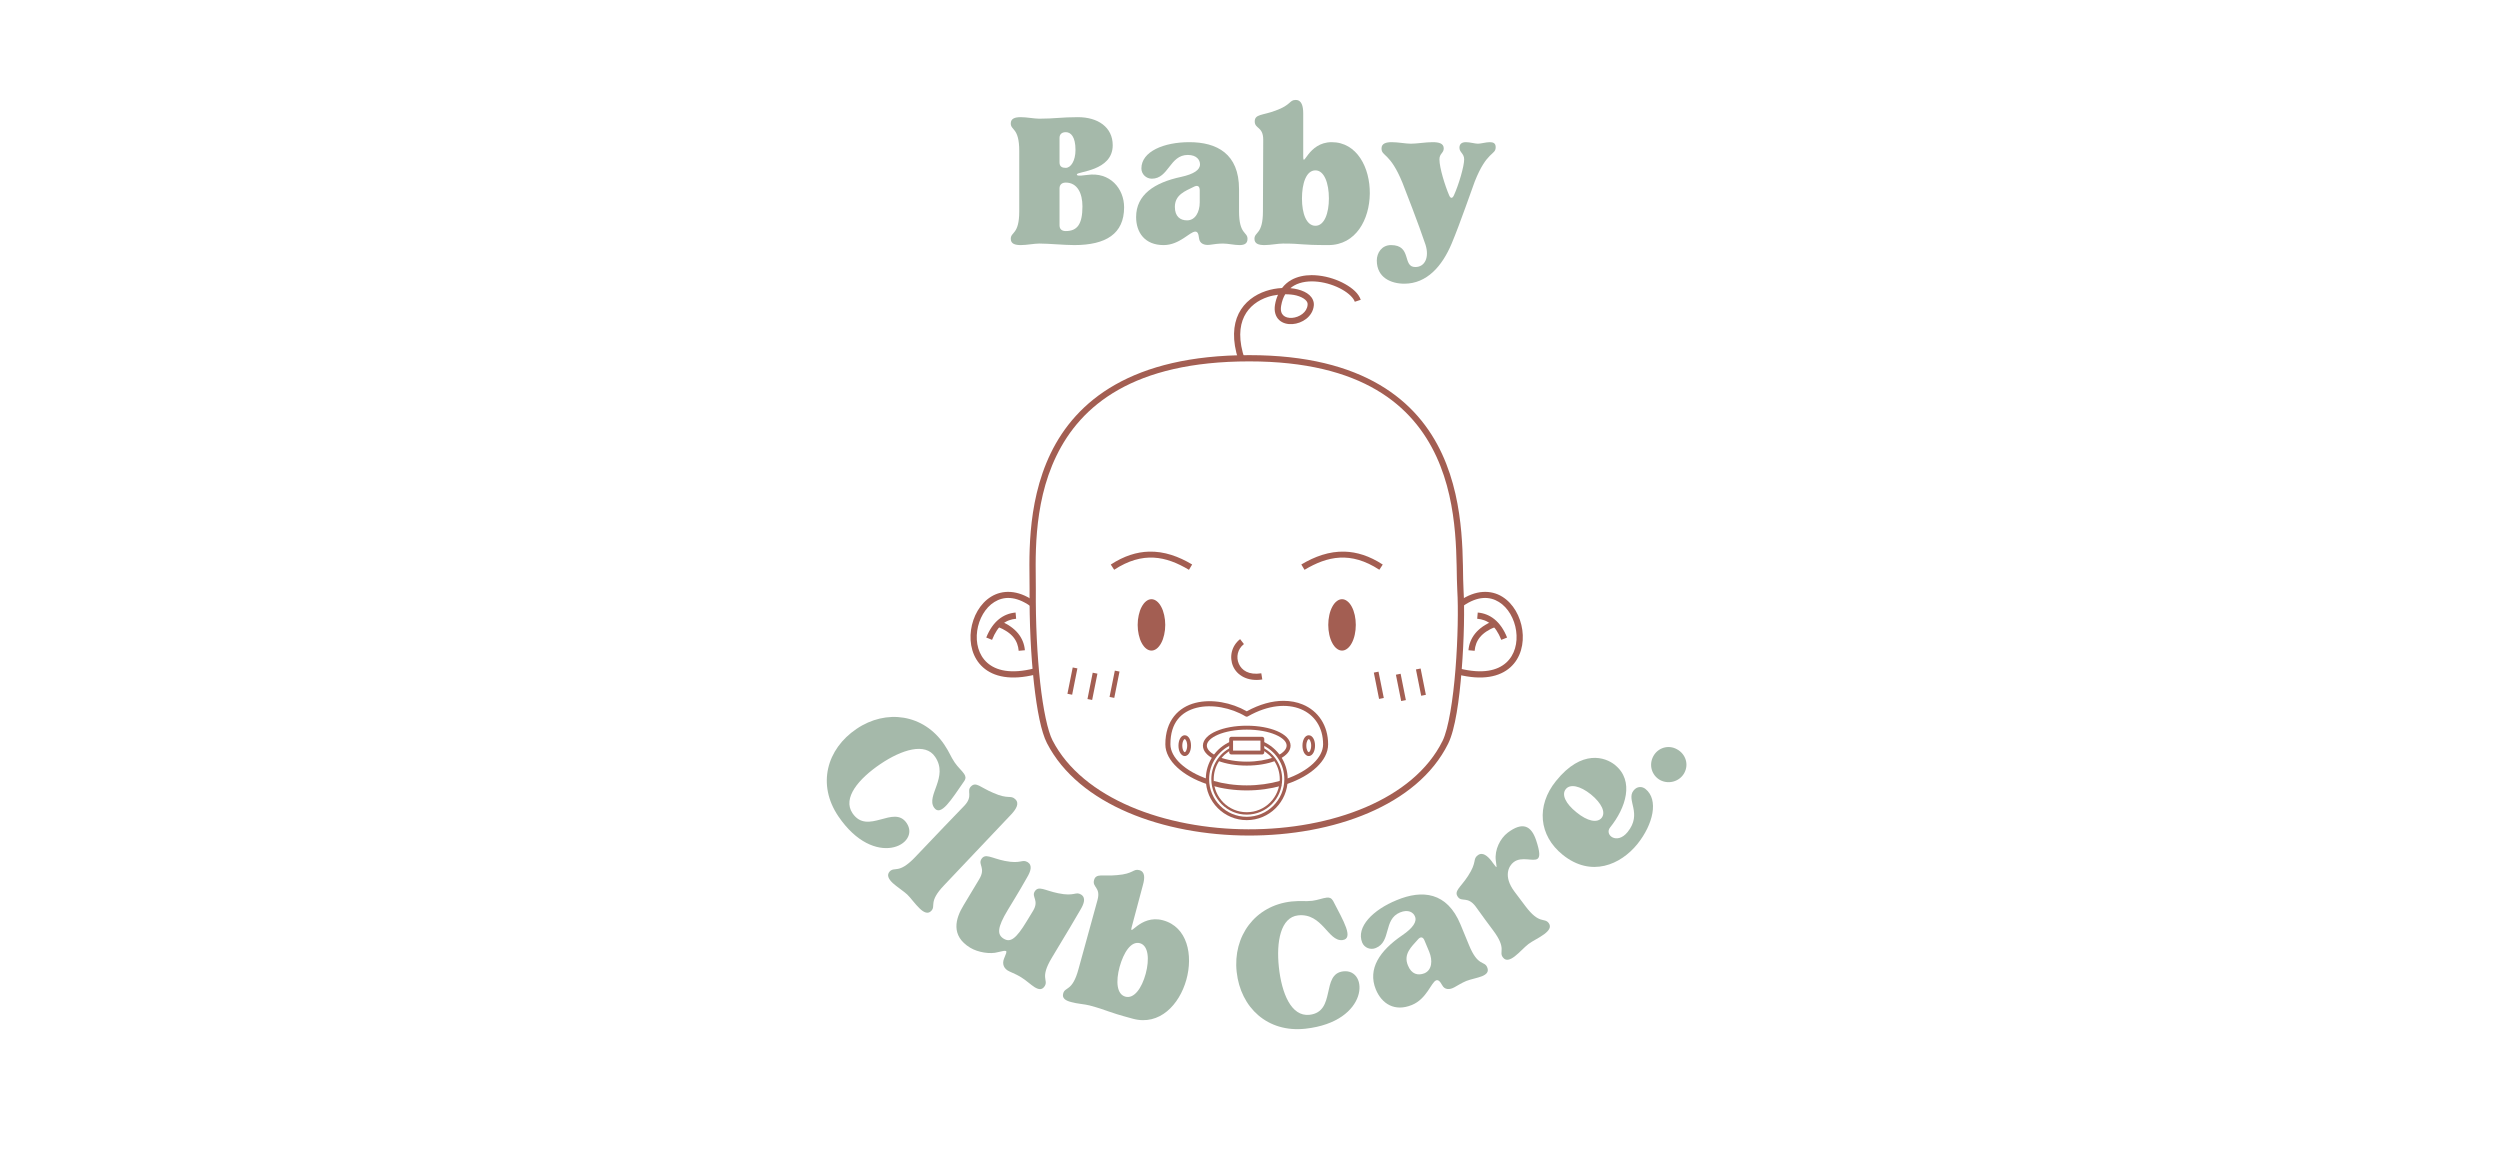 <svg xmlns="http://www.w3.org/2000/svg" xmlns:xlink="http://www.w3.org/1999/xlink" width="375" zoomAndPan="magnify" viewBox="0 0 281.25 131.25" height="175" preserveAspectRatio="xMidYMid meet" version="1.0"><defs><g/><clipPath id="bab244152f"><path d="M 109.027 66 L 117 66 L 117 77 L 109.027 77 Z M 109.027 66 " clip-rule="nonzero"/></clipPath><clipPath id="e18f99bac1"><path d="M 163 66 L 171.668 66 L 171.668 77 L 163 77 Z M 163 66 " clip-rule="nonzero"/></clipPath><clipPath id="0653d13283"><path d="M 138 30.949 L 154 30.949 L 154 41 L 138 41 Z M 138 30.949 " clip-rule="nonzero"/></clipPath></defs><path fill="#a35e52" d="M 144.387 78.844 C 143.121 78.844 141.707 79.223 140.262 80.02 C 138.535 79.035 136.328 78.605 134.48 79.074 C 132.586 79.555 131.094 81.059 131.102 83.746 C 131.105 84.672 131.605 85.562 132.426 86.328 C 133.246 87.094 134.391 87.742 135.75 88.203 L 135.934 87.664 C 134.637 87.227 133.555 86.605 132.812 85.914 C 132.07 85.219 131.676 84.465 131.672 83.742 C 131.664 81.258 132.918 80.059 134.621 79.625 C 136.324 79.195 138.492 79.617 140.113 80.586 C 140.207 80.641 140.305 80.645 140.398 80.586 C 142.68 79.285 144.805 79.145 146.34 79.777 C 147.871 80.414 148.848 81.805 148.848 83.742 C 148.848 84.469 148.453 85.219 147.719 85.91 C 146.98 86.602 145.91 87.219 144.621 87.656 L 144.805 88.195 C 146.156 87.734 147.293 87.086 148.105 86.324 C 148.918 85.562 149.414 84.672 149.414 83.742 C 149.414 81.609 148.289 79.969 146.555 79.254 C 145.906 78.984 145.176 78.844 144.387 78.844 Z M 136.52 87.848 L 136.367 88.395 C 137.547 88.73 138.867 88.922 140.258 88.922 C 141.648 88.922 142.965 88.73 144.148 88.398 L 143.992 87.852 C 142.863 88.168 141.598 88.355 140.258 88.355 C 138.918 88.355 137.648 88.168 136.52 87.848 Z M 136.52 87.848 " fill-opacity="1" fill-rule="nonzero"/><path fill="#a35e52" d="M 140.258 81.641 C 138.934 81.641 137.73 81.867 136.84 82.25 C 136.395 82.441 136.027 82.668 135.762 82.941 C 135.496 83.211 135.328 83.535 135.328 83.883 C 135.328 84.48 135.793 84.977 136.473 85.34 L 136.684 84.949 C 136.074 84.625 135.77 84.242 135.77 83.883 C 135.77 83.672 135.867 83.465 136.078 83.25 C 136.285 83.039 136.609 82.832 137.016 82.656 C 137.832 82.305 138.984 82.082 140.258 82.082 C 141.535 82.082 142.688 82.305 143.5 82.656 C 143.91 82.832 144.23 83.039 144.441 83.25 C 144.652 83.465 144.746 83.672 144.746 83.883 C 144.746 84.25 144.43 84.641 143.801 84.969 L 144.004 85.359 C 144.707 84.992 145.191 84.492 145.191 83.883 C 145.191 83.535 145.023 83.211 144.758 82.941 C 144.488 82.668 144.121 82.441 143.676 82.25 C 142.785 81.867 141.586 81.641 140.258 81.641 Z M 137.207 85.188 L 137.047 85.602 C 137.914 85.93 139.031 86.129 140.258 86.129 C 141.465 86.129 142.57 85.938 143.43 85.617 L 143.273 85.203 C 142.48 85.5 141.418 85.684 140.258 85.684 C 139.078 85.684 138.004 85.492 137.207 85.188 Z M 137.207 85.188 " fill-opacity="1" fill-rule="nonzero"/><path fill="#a35e52" d="M 133.285 82.715 C 133.035 82.715 132.855 82.898 132.746 83.109 C 132.637 83.32 132.578 83.59 132.578 83.883 C 132.578 84.176 132.637 84.445 132.746 84.656 C 132.855 84.867 133.035 85.055 133.285 85.055 C 133.531 85.055 133.715 84.867 133.824 84.656 C 133.93 84.445 133.988 84.176 133.988 83.883 C 133.988 83.59 133.93 83.32 133.824 83.109 C 133.715 82.898 133.531 82.715 133.285 82.715 Z M 133.285 83.145 C 133.305 83.145 133.371 83.176 133.438 83.309 C 133.508 83.441 133.559 83.648 133.559 83.883 C 133.559 84.117 133.508 84.328 133.438 84.461 C 133.371 84.594 133.305 84.621 133.285 84.621 C 133.262 84.621 133.195 84.594 133.129 84.461 C 133.059 84.328 133.008 84.117 133.008 83.883 C 133.008 83.648 133.059 83.441 133.129 83.309 C 133.195 83.176 133.262 83.145 133.285 83.145 Z M 133.285 83.145 " fill-opacity="1" fill-rule="nonzero"/><path fill="#a35e52" d="M 147.234 82.715 C 146.984 82.715 146.805 82.898 146.695 83.109 C 146.586 83.32 146.527 83.59 146.527 83.883 C 146.527 84.176 146.586 84.445 146.695 84.656 C 146.805 84.867 146.984 85.055 147.234 85.055 C 147.484 85.055 147.664 84.867 147.773 84.656 C 147.883 84.445 147.941 84.176 147.941 83.883 C 147.941 83.59 147.883 83.32 147.773 83.109 C 147.664 82.898 147.484 82.715 147.234 82.715 Z M 147.234 83.145 C 147.258 83.145 147.32 83.176 147.391 83.309 C 147.457 83.441 147.508 83.648 147.508 83.883 C 147.508 84.117 147.457 84.328 147.391 84.461 C 147.32 84.594 147.258 84.621 147.234 84.621 C 147.211 84.621 147.148 84.594 147.078 84.461 C 147.012 84.328 146.961 84.117 146.961 83.883 C 146.961 83.648 147.012 83.441 147.078 83.309 C 147.148 83.176 147.211 83.145 147.234 83.145 Z M 147.234 83.145 " fill-opacity="1" fill-rule="nonzero"/><path fill="#a35e52" d="M 138.523 82.891 C 138.395 82.891 138.285 83 138.285 83.125 L 138.285 84.641 C 138.285 84.77 138.395 84.879 138.523 84.879 L 141.996 84.879 C 142.121 84.879 142.23 84.77 142.23 84.641 L 142.23 83.125 C 142.23 83 142.121 82.891 141.996 82.891 Z M 138.719 83.32 L 141.801 83.32 L 141.801 84.445 L 138.719 84.445 Z M 138.719 83.32 " fill-opacity="1" fill-rule="nonzero"/><path fill="#a35e52" d="M 142.094 83.43 L 141.941 83.777 C 143.441 84.43 144.488 85.918 144.488 87.66 C 144.488 89.996 142.598 91.891 140.258 91.891 C 137.922 91.891 136.027 89.996 136.027 87.66 C 136.027 85.922 137.074 84.434 138.57 83.781 L 138.418 83.434 C 136.789 84.145 135.652 85.77 135.652 87.66 C 135.652 90.203 137.715 92.266 140.258 92.266 C 142.801 92.266 144.867 90.203 144.867 87.66 C 144.867 85.77 143.727 84.141 142.094 83.43 Z M 142.094 83.43 " fill-opacity="1" fill-rule="nonzero"/><path fill="#a35e52" d="M 138.426 84.121 C 137.148 84.781 136.273 86.121 136.273 87.66 C 136.273 89.859 138.059 91.645 140.258 91.645 C 142.457 91.645 144.242 89.859 144.242 87.66 C 144.242 86.121 143.371 84.789 142.098 84.125 L 141.973 84.363 C 143.16 84.98 143.973 86.227 143.973 87.66 C 143.973 89.711 142.312 91.375 140.258 91.375 C 138.207 91.375 136.543 89.711 136.543 87.66 C 136.543 86.223 137.359 84.977 138.551 84.359 Z M 138.426 84.121 " fill-opacity="1" fill-rule="nonzero"/><path fill="#a35e52" d="M 139.512 71.902 C 138.535 72.66 138.277 73.938 138.723 74.957 C 139.168 75.973 140.348 76.699 142.008 76.441 L 141.898 75.746 C 140.473 75.969 139.688 75.402 139.367 74.672 C 139.043 73.941 139.215 73.02 139.941 72.457 Z M 139.512 71.902 " fill-opacity="1" fill-rule="nonzero"/><path fill="#a35e52" d="M 140.539 39.953 C 127.312 39.953 121.059 45.105 118.207 50.988 C 115.355 56.875 115.852 63.457 115.828 66.289 C 115.797 70.059 115.98 73.785 116.32 76.863 C 116.664 79.941 117.137 82.352 117.785 83.609 C 121.355 90.551 130.934 93.973 140.434 94 C 149.938 94.023 159.461 90.656 162.918 83.66 C 163.715 82.047 164.172 78.773 164.441 75.348 C 164.715 71.922 164.773 68.387 164.648 66.387 C 164.473 63.602 164.965 56.984 162.23 51.066 C 159.496 45.148 153.469 39.953 140.539 39.953 Z M 140.539 40.656 C 153.281 40.656 158.957 45.656 161.594 51.363 C 164.23 57.07 163.766 63.504 163.945 66.43 C 164.066 68.367 164.012 71.898 163.742 75.293 C 163.473 78.688 162.957 81.996 162.289 83.348 C 159.023 89.965 149.77 93.324 140.438 93.297 C 131.102 93.27 121.789 89.855 118.406 83.285 C 117.871 82.242 117.355 79.832 117.02 76.785 C 116.684 73.742 116.5 70.039 116.531 66.293 C 116.551 63.379 116.09 56.965 118.84 51.297 C 121.586 45.625 127.492 40.656 140.539 40.656 Z M 140.539 40.656 " fill-opacity="1" fill-rule="nonzero"/><g clip-path="url(#bab244152f)"><path fill="#a35e52" d="M 113.688 66.594 C 112.871 66.539 112.129 66.738 111.5 67.125 C 110.246 67.898 109.453 69.352 109.238 70.875 C 109.027 72.395 109.402 74.016 110.59 75.078 C 111.777 76.141 113.73 76.582 116.508 75.879 L 116.336 75.199 C 113.699 75.863 112.035 75.43 111.059 74.555 C 110.082 73.68 109.746 72.312 109.934 70.969 C 110.121 69.629 110.84 68.355 111.871 67.723 C 112.898 67.086 114.238 67.02 115.898 68.172 L 116.301 67.594 C 115.387 66.961 114.5 66.648 113.688 66.594 Z M 113.688 66.594 " fill-opacity="1" fill-rule="nonzero"/></g><path fill="#a35e52" d="M 114.254 68.91 C 112.883 69.031 111.688 69.883 110.953 71.723 L 111.605 71.984 C 112.273 70.305 113.18 69.711 114.316 69.609 Z M 114.254 68.91 " fill-opacity="1" fill-rule="nonzero"/><path fill="#a35e52" d="M 112.488 69.852 L 112.227 70.504 C 113.906 71.176 114.5 72.078 114.602 73.215 L 115.301 73.152 C 115.18 71.785 114.328 70.586 112.488 69.852 Z M 112.488 69.852 " fill-opacity="1" fill-rule="nonzero"/><g clip-path="url(#e18f99bac1)"><path fill="#a35e52" d="M 166.812 66.594 C 166 66.648 165.113 66.961 164.199 67.594 L 164.598 68.172 C 166.262 67.02 167.602 67.086 168.629 67.723 C 169.66 68.355 170.379 69.629 170.566 70.969 C 170.754 72.312 170.418 73.68 169.441 74.555 C 168.465 75.43 166.801 75.863 164.164 75.199 L 163.992 75.879 C 166.77 76.582 168.723 76.141 169.91 75.078 C 171.098 74.016 171.473 72.395 171.262 70.875 C 171.047 69.352 170.254 67.898 169 67.125 C 168.371 66.738 167.629 66.539 166.812 66.594 Z M 166.812 66.594 " fill-opacity="1" fill-rule="nonzero"/></g><path fill="#a35e52" d="M 166.246 68.91 L 166.184 69.609 C 167.32 69.711 168.227 70.305 168.895 71.984 L 169.547 71.723 C 168.812 69.883 167.617 69.031 166.246 68.91 Z M 166.246 68.91 " fill-opacity="1" fill-rule="nonzero"/><path fill="#a35e52" d="M 168.012 69.852 C 166.172 70.586 165.32 71.785 165.199 73.152 L 165.898 73.215 C 166 72.078 166.594 71.176 168.273 70.504 Z M 168.012 69.852 " fill-opacity="1" fill-rule="nonzero"/><path fill="#a35e52" d="M 129.242 62.059 C 127.891 62.098 126.465 62.531 124.961 63.512 L 125.344 64.098 C 128.582 61.988 131.188 62.57 133.758 64.105 L 134.117 63.504 C 132.602 62.602 130.984 62.008 129.242 62.059 Z M 129.242 62.059 " fill-opacity="1" fill-rule="nonzero"/><path fill="#a35e52" d="M 151.273 62.059 C 149.535 62.008 147.914 62.602 146.398 63.504 L 146.758 64.105 C 149.332 62.57 151.938 61.988 155.176 64.098 L 155.559 63.512 C 154.055 62.531 152.629 62.098 151.273 62.059 Z M 151.273 62.059 " fill-opacity="1" fill-rule="nonzero"/><path fill="#a35e52" d="M 131.09 70.301 C 131.09 70.684 131.051 71.051 130.969 71.406 C 130.891 71.762 130.781 72.074 130.633 72.344 C 130.488 72.613 130.32 72.824 130.133 72.969 C 129.941 73.117 129.746 73.191 129.539 73.191 C 129.332 73.191 129.137 73.117 128.945 72.969 C 128.758 72.824 128.59 72.613 128.445 72.344 C 128.297 72.074 128.188 71.762 128.109 71.406 C 128.027 71.051 127.988 70.684 127.988 70.301 C 127.988 69.918 128.027 69.551 128.109 69.195 C 128.188 68.84 128.297 68.527 128.445 68.258 C 128.59 67.988 128.758 67.777 128.945 67.633 C 129.137 67.484 129.332 67.41 129.539 67.41 C 129.746 67.41 129.941 67.484 130.133 67.633 C 130.32 67.777 130.488 67.988 130.633 68.258 C 130.781 68.527 130.891 68.84 130.969 69.195 C 131.051 69.551 131.09 69.918 131.09 70.301 Z M 131.09 70.301 " fill-opacity="1" fill-rule="nonzero"/><path fill="#a35e52" d="M 149.43 70.301 C 149.43 70.684 149.469 71.051 149.547 71.406 C 149.625 71.762 149.738 72.074 149.883 72.344 C 150.027 72.613 150.195 72.824 150.387 72.969 C 150.574 73.117 150.773 73.191 150.98 73.191 C 151.184 73.191 151.383 73.117 151.57 72.969 C 151.762 72.824 151.93 72.613 152.074 72.344 C 152.219 72.074 152.332 71.762 152.41 71.406 C 152.488 71.051 152.527 70.684 152.527 70.301 C 152.527 69.918 152.488 69.551 152.41 69.195 C 152.332 68.84 152.219 68.527 152.074 68.258 C 151.93 67.988 151.762 67.777 151.57 67.633 C 151.383 67.484 151.184 67.41 150.98 67.41 C 150.773 67.41 150.574 67.484 150.387 67.633 C 150.195 67.777 150.027 67.988 149.883 68.258 C 149.738 68.527 149.625 68.84 149.547 69.195 C 149.469 69.551 149.43 69.918 149.43 70.301 Z M 149.43 70.301 " fill-opacity="1" fill-rule="nonzero"/><g clip-path="url(#0653d13283)"><path fill="#a35e52" d="M 147.547 30.953 C 146.742 30.957 145.953 31.117 145.27 31.496 C 144.875 31.719 144.523 32.02 144.23 32.402 C 143.637 32.43 143.02 32.539 142.418 32.738 C 141.176 33.152 140 33.965 139.348 35.281 C 138.719 36.559 138.602 38.281 139.32 40.484 C 139.34 40.551 139.391 40.508 139.414 40.578 L 139.621 40.605 L 140.051 40.457 C 139.301 38.277 139.426 36.707 139.977 35.59 C 140.531 34.473 141.527 33.773 142.637 33.406 C 143.012 33.281 143.395 33.207 143.777 33.16 C 143.625 33.496 143.508 33.863 143.438 34.281 C 143.312 35.02 143.504 35.629 143.902 36 C 144.305 36.375 144.859 36.5 145.406 36.461 C 145.949 36.422 146.504 36.219 146.953 35.867 C 147.402 35.516 147.746 35 147.805 34.371 C 147.848 33.914 147.637 33.492 147.305 33.191 C 146.973 32.895 146.523 32.691 146.008 32.559 C 145.746 32.492 145.461 32.445 145.168 32.418 C 145.309 32.301 145.453 32.199 145.613 32.109 C 146.348 31.699 147.301 31.586 148.273 31.695 C 149.242 31.805 150.223 32.137 150.984 32.57 C 151.75 33 152.281 33.539 152.414 33.949 L 153.082 33.727 C 152.848 33.023 152.18 32.438 151.328 31.957 C 150.477 31.477 149.422 31.121 148.352 31 C 148.082 30.969 147.812 30.953 147.547 30.953 Z M 144.586 33.105 C 145.035 33.105 145.469 33.145 145.836 33.238 C 146.273 33.352 146.625 33.527 146.836 33.715 C 147.051 33.906 147.129 34.082 147.105 34.305 C 147.066 34.723 146.848 35.059 146.52 35.316 C 146.191 35.574 145.758 35.734 145.355 35.762 C 144.953 35.789 144.598 35.691 144.383 35.488 C 144.168 35.285 144.031 34.973 144.129 34.398 C 144.219 33.875 144.375 33.453 144.586 33.105 Z M 144.586 33.105 " fill-opacity="1" fill-rule="nonzero"/></g><path fill="#a35e52" d="M 120.68 75.09 L 120.086 78.051 L 120.617 78.156 L 121.207 75.195 Z M 120.68 75.09 " fill-opacity="1" fill-rule="nonzero"/><path fill="#a35e52" d="M 122.93 75.68 L 122.34 78.641 L 122.867 78.746 L 123.461 75.785 Z M 122.93 75.68 " fill-opacity="1" fill-rule="nonzero"/><path fill="#a35e52" d="M 125.418 75.445 L 124.824 78.406 L 125.355 78.512 L 125.945 75.551 Z M 125.418 75.445 " fill-opacity="1" fill-rule="nonzero"/><path fill="#a35e52" d="M 159.82 75.207 L 159.293 75.312 L 159.883 78.273 L 160.41 78.168 Z M 159.82 75.207 " fill-opacity="1" fill-rule="nonzero"/><path fill="#a35e52" d="M 157.57 75.797 L 157.039 75.906 L 157.633 78.867 L 158.16 78.762 Z M 157.57 75.797 " fill-opacity="1" fill-rule="nonzero"/><path fill="#a35e52" d="M 155.082 75.562 L 154.555 75.668 L 155.145 78.629 L 155.676 78.523 Z M 155.082 75.562 " fill-opacity="1" fill-rule="nonzero"/><g fill="#a5b9aa" fill-opacity="1"><g transform="translate(90.217, 85.471)"><g><path d="M 6.141 -3.469 C 2.781 -1.203 1.688 2.797 4.094 6.359 C 8.172 12.375 13.406 9.516 11.781 7.125 C 10.344 5 7.406 8.547 5.688 6.016 C 4.531 4.297 6.406 2.125 8.828 0.484 C 11.234 -1.141 13.891 -1.969 14.984 -0.328 C 16.531 1.938 13.953 4.031 14.859 5.375 C 15.609 6.484 16.812 4.484 18.266 2.391 C 18.469 2.078 18.422 1.859 18.25 1.594 C 18 1.219 17.547 0.844 17.188 0.312 C 16.719 -0.375 16.625 -0.797 16.016 -1.703 C 13.703 -5.141 9.469 -5.734 6.141 -3.469 Z M 6.141 -3.469 "/></g></g></g><g fill="#a5b9aa" fill-opacity="1"><g transform="translate(99.531, 98.241)"><g><path d="M 2.531 2.391 C 2.938 2.781 3.422 3.484 3.938 3.969 C 4.375 4.391 4.859 4.641 5.234 4.234 C 5.797 3.656 4.859 3.25 6.688 1.344 L 14.266 -6.656 C 14.812 -7.25 15.172 -7.875 14.688 -8.328 C 14.141 -8.844 13.953 -8.266 12.203 -9.047 C 10.766 -9.641 10.266 -10.359 9.688 -9.75 C 9.172 -9.219 9.984 -8.688 8.969 -7.609 C 8.5 -7.125 5.141 -3.641 3.391 -1.781 C 1.562 0.125 1.125 -0.781 0.562 -0.203 C 0.188 0.203 0.438 0.656 0.891 1.094 C 1.391 1.547 2.125 2.016 2.531 2.391 Z M 2.531 2.391 "/></g></g></g><g fill="#a5b9aa" fill-opacity="1"><g transform="translate(105.505, 104.211)"><g><path d="M 4.891 -7.547 C 4.516 -6.922 5.422 -6.562 4.656 -5.297 L 2.891 -2.359 C 1.984 -0.875 1.422 1.062 3.641 2.406 C 4.516 2.938 5.906 3.156 6.766 2.906 C 7.297 2.781 7.547 2.719 7.672 2.781 C 7.781 2.859 7.672 3.094 7.453 3.625 C 7.203 4.234 7.422 4.797 8.062 5.078 C 8.484 5.281 8.875 5.422 9.375 5.734 C 9.922 6.062 10.453 6.578 10.906 6.859 C 11.359 7.125 11.734 7.188 12.031 6.719 C 12.453 6 11.453 5.828 12.812 3.562 C 13.172 3 13.547 2.297 14.875 0.125 L 16.031 -1.844 C 16.453 -2.547 16.688 -3.219 16.109 -3.578 C 15.484 -3.953 15.406 -3.328 13.547 -3.719 C 12 -4.031 11.328 -4.625 10.891 -3.906 C 10.531 -3.297 11.422 -2.922 10.719 -1.75 L 10.016 -0.594 C 8.781 1.453 8.156 1.844 7.406 1.391 C 6.672 0.938 6.656 0.172 7.875 -1.844 L 8.594 -3.031 C 9.188 -4.016 9.469 -4.484 10.031 -5.484 C 10.453 -6.188 10.672 -6.859 10.109 -7.219 C 9.469 -7.594 9.391 -6.984 7.531 -7.359 C 6 -7.672 5.328 -8.266 4.891 -7.547 Z M 4.891 -7.547 "/></g></g></g><g fill="#a5b9aa" fill-opacity="1"><g transform="translate(119.204, 112.203)"><g><path d="M 3.359 0.906 C 5.562 1.5 5.047 1.547 8.25 2.406 C 14.25 4.031 17.141 -7.188 11.625 -8.672 C 9.016 -9.375 7.734 -6.531 8.141 -8.016 L 9.375 -12.641 C 9.594 -13.422 9.625 -14.141 8.969 -14.312 C 8.266 -14.5 8.344 -13.891 6.453 -13.75 C 4.891 -13.594 4.094 -14 3.875 -13.188 C 3.656 -12.359 4.656 -12.391 4.266 -10.953 C 4.094 -10.312 2.797 -5.641 2.125 -3.172 C 1.438 -0.625 0.609 -1.219 0.406 -0.438 C 0.25 0.109 0.688 0.375 1.312 0.531 C 1.953 0.719 2.828 0.766 3.359 0.906 Z M 9.031 -6.094 C 10 -5.828 10.125 -4.281 9.688 -2.656 C 9.25 -1.031 8.375 0.188 7.406 -0.078 C 6.422 -0.344 6.312 -1.797 6.75 -3.422 C 7.203 -5.047 8.031 -6.359 9.031 -6.094 Z M 9.031 -6.094 "/></g></g></g><g fill="#a5b9aa" fill-opacity="1"><g transform="translate(133.845, 115.585)"><g/></g></g><g fill="#a5b9aa" fill-opacity="1"><g transform="translate(139.328, 116.386)"><g><path d="M -0.203 -7.047 C 0.234 -3.031 3.266 -0.188 7.531 -0.656 C 14.75 -1.453 14.672 -7.438 11.797 -7.109 C 9.25 -6.828 11.031 -2.562 7.984 -2.219 C 5.922 -2 4.859 -4.656 4.547 -7.562 C 4.234 -10.453 4.75 -13.188 6.703 -13.406 C 9.438 -13.703 10.078 -10.453 11.688 -10.625 C 13.016 -10.781 11.812 -12.781 10.641 -15.047 C 10.453 -15.359 10.234 -15.438 9.938 -15.406 C 9.484 -15.359 8.938 -15.125 8.297 -15.047 C 7.469 -14.953 7.062 -15.078 5.969 -14.969 C 1.859 -14.516 -0.641 -11.062 -0.203 -7.047 Z M -0.203 -7.047 "/></g></g></g><g fill="#a5b9aa" fill-opacity="1"><g transform="translate(155.404, 114.292)"><g><path d="M 3.438 -1.234 C 5.109 -1.922 5.594 -3.766 6.156 -4 C 6.359 -4.078 6.562 -3.969 6.844 -3.453 C 7.125 -2.922 7.688 -2.922 8.234 -3.234 C 8.656 -3.469 9.016 -3.703 9.562 -3.938 C 10.094 -4.141 10.812 -4.266 11.328 -4.469 C 11.812 -4.672 12.125 -4.953 11.906 -5.469 C 11.594 -6.234 10.859 -5.516 9.859 -7.969 L 8.906 -10.281 C 7.391 -13.953 4.594 -14.219 1.734 -13.031 C -0.922 -11.953 -2.875 -10.016 -2.156 -8.25 C -1.906 -7.656 -1.219 -7.391 -0.625 -7.641 C 1.141 -8.359 0.203 -10.859 2.094 -11.641 C 3.031 -12.031 3.609 -11.641 3.781 -11.188 C 4.031 -10.609 3.547 -9.891 2.359 -9.078 C -0.203 -7.328 -1.562 -5.297 -0.625 -2.984 C 0.047 -1.359 1.5 -0.438 3.438 -1.234 Z M 2.984 -5.688 C 2.453 -6.969 3.391 -7.781 4.078 -8.562 C 4.391 -8.953 4.688 -8.922 4.859 -8.469 L 5.375 -7.234 C 5.797 -6.219 5.688 -5.156 4.844 -4.797 C 4.125 -4.516 3.391 -4.672 2.984 -5.688 Z M 2.984 -5.688 "/></g></g></g><g fill="#a5b9aa" fill-opacity="1"><g transform="translate(169.169, 108.298)"><g><path d="M -0.094 -0.594 C 0.234 -0.141 0.719 -0.312 1.234 -0.703 C 1.766 -1.109 2.328 -1.75 2.781 -2.094 C 3.234 -2.438 4.016 -2.797 4.578 -3.219 C 5.062 -3.594 5.391 -4 5.062 -4.453 C 4.562 -5.109 4.016 -4.25 2.438 -6.359 L 1.203 -8 C -0.078 -9.719 0.562 -10.891 1.125 -11.312 C 2.031 -12 3.328 -11.328 3.812 -11.688 C 4.078 -11.891 4.094 -12.422 3.641 -13.781 C 3.078 -15.453 2.094 -15.859 0.453 -14.625 C -0.391 -13.984 -1.047 -12.703 -0.891 -11.484 C -0.781 -10.547 -0.688 -10.531 -1.266 -11.281 L -1.328 -11.375 C -1.828 -12.031 -2.391 -12.484 -2.922 -12.078 C -3.516 -11.641 -2.969 -11.344 -4.016 -9.75 C -4.859 -8.453 -5.656 -8.047 -5.141 -7.375 C -4.719 -6.797 -4.047 -7.5 -3.156 -6.312 C -2.75 -5.781 -2.734 -5.688 -1.188 -3.625 C 0.391 -1.516 -0.594 -1.25 -0.094 -0.594 Z M -0.094 -0.594 "/></g></g></g><g fill="#a5b9aa" fill-opacity="1"><g transform="translate(179.808, 100.121)"><g><path d="M 4.391 -5.156 C 6.188 -7.391 6.812 -10.156 5.312 -11.359 C 4.953 -11.656 4.375 -11.703 3.969 -11.188 C 3.094 -10.109 5 -8.625 3.297 -6.516 C 2.109 -5.047 0.656 -6.188 1.328 -7.031 C 3.094 -9.219 4.094 -12.281 1.875 -14.062 C 0.812 -14.938 -1.859 -15.875 -4.766 -12.25 C -7 -9.484 -6.703 -6.125 -4 -3.953 C -0.797 -1.375 2.516 -2.844 4.391 -5.156 Z M -3.656 -11.344 C -3.172 -11.953 -2.062 -11.734 -0.828 -10.75 C 0.391 -9.75 0.859 -8.719 0.375 -8.109 C -0.125 -7.5 -1.234 -7.734 -2.453 -8.734 C -3.688 -9.719 -4.156 -10.734 -3.656 -11.344 Z M -3.656 -11.344 "/></g></g></g><g fill="#a5b9aa" fill-opacity="1"><g transform="translate(188.171, 89.009)"><g><path d="M -1.406 -1.25 C -0.438 -0.734 0.797 -1.094 1.312 -2.047 C 1.844 -3.016 1.469 -4.188 0.484 -4.719 C -0.469 -5.25 -1.641 -4.906 -2.172 -3.938 C -2.703 -2.953 -2.359 -1.781 -1.406 -1.25 Z M -1.406 -1.25 "/></g></g></g><g fill="#a5b9aa" fill-opacity="1"><g transform="translate(113.431, 27.4)"><g><path d="M 3.484 0 C 4.578 0 6.297 0.172 7.422 0.172 C 10.984 0.172 13.031 -1.094 13.031 -4.078 C 13.031 -6.188 11.438 -8.094 8.875 -7.719 C 7.75 -7.562 7.719 -7.672 7.719 -7.781 C 7.719 -8.125 11.75 -8.125 11.75 -11.062 C 11.75 -13.094 10.078 -14.219 7.844 -14.219 C 5.984 -14.219 5.203 -14.047 3.484 -14.047 C 2.922 -14.047 2.078 -14.219 1.406 -14.219 C 0.766 -14.219 0.281 -14.078 0.281 -13.516 C 0.281 -12.703 1.234 -13.062 1.234 -10.422 L 1.234 -3.625 C 1.234 -0.984 0.281 -1.344 0.281 -0.531 C 0.281 0.031 0.766 0.172 1.406 0.172 C 2.078 0.172 2.922 0 3.484 0 Z M 5.766 -6.203 C 5.766 -6.656 6.062 -6.859 6.469 -6.859 C 7.781 -6.859 8.344 -5.641 8.344 -4.188 C 8.344 -2.156 7.75 -1.406 6.469 -1.406 C 6.062 -1.406 5.766 -1.594 5.766 -2.047 Z M 5.766 -9.125 L 5.766 -11.891 C 5.766 -12.312 6.047 -12.531 6.469 -12.531 C 7.031 -12.531 7.562 -12.031 7.562 -10.531 C 7.562 -9.297 7.031 -8.516 6.469 -8.516 C 6.094 -8.516 5.766 -8.625 5.766 -9.125 Z M 5.766 -9.125 "/></g></g></g><g fill="#a5b9aa" fill-opacity="1"><g transform="translate(127.251, 27.4)"><g><path d="M 3.656 0.172 C 5.453 0.172 6.609 -1.344 7.219 -1.344 C 7.438 -1.344 7.578 -1.188 7.641 -0.594 C 7.703 0 8.234 0.219 8.844 0.141 C 9.328 0.078 9.75 0 10.344 0 C 10.906 0 11.625 0.172 12.188 0.172 C 12.703 0.172 13.094 0.031 13.094 -0.531 C 13.094 -1.344 12.141 -0.984 12.141 -3.625 L 12.141 -6.125 C 12.141 -10.109 9.641 -11.406 6.547 -11.406 C 3.688 -11.406 1.156 -10.359 1.156 -8.453 C 1.156 -7.812 1.688 -7.297 2.328 -7.297 C 4.234 -7.297 4.328 -9.969 6.375 -9.969 C 7.391 -9.969 7.75 -9.391 7.75 -8.906 C 7.75 -8.281 7.047 -7.812 5.625 -7.5 C 2.609 -6.859 0.562 -5.484 0.562 -2.984 C 0.562 -1.234 1.547 0.172 3.656 0.172 Z M 4.922 -4.125 C 4.922 -5.5 6.094 -5.906 7.031 -6.375 C 7.469 -6.609 7.719 -6.469 7.719 -5.984 L 7.719 -4.641 C 7.719 -3.547 7.219 -2.609 6.297 -2.609 C 5.531 -2.609 4.922 -3.031 4.922 -4.125 Z M 4.922 -4.125 "/></g></g></g><g fill="#a5b9aa" fill-opacity="1"><g transform="translate(140.846, 27.4)"><g><path d="M 3.484 0 C 5.766 0 5.281 0.172 8.594 0.172 C 14.812 0.172 14.688 -11.406 8.969 -11.406 C 6.266 -11.406 5.766 -8.312 5.766 -9.859 L 5.766 -14.641 C 5.766 -15.453 5.594 -16.156 4.922 -16.156 C 4.188 -16.156 4.438 -15.594 2.641 -14.953 C 1.188 -14.406 0.312 -14.578 0.312 -13.734 C 0.312 -12.891 1.266 -13.172 1.266 -11.688 C 1.266 -11.016 1.234 -6.188 1.234 -3.625 C 1.234 -0.984 0.281 -1.344 0.281 -0.531 C 0.281 0.031 0.766 0.172 1.406 0.172 C 2.078 0.172 2.922 0 3.484 0 Z M 7.141 -8.234 C 8.141 -8.234 8.656 -6.766 8.656 -5.078 C 8.656 -3.406 8.141 -2 7.141 -2 C 6.125 -2 5.625 -3.375 5.625 -5.062 C 5.625 -6.75 6.094 -8.234 7.141 -8.234 Z M 7.141 -8.234 "/></g></g></g><g fill="#a5b9aa" fill-opacity="1"><g transform="translate(154.89, 27.4)"><g><path d="M 0 1.906 C 0 3.828 1.594 4.516 3.094 4.516 C 5.641 4.516 7.359 2.531 8.422 0 C 9.359 -2.219 10.766 -6.328 11.016 -6.969 C 12.391 -10.453 13.375 -9.922 13.375 -10.844 C 13.375 -11.297 13.094 -11.406 12.703 -11.406 C 12.281 -11.406 11.719 -11.234 11.375 -11.234 C 11.047 -11.234 10.484 -11.406 10.031 -11.406 C 9.641 -11.406 9.297 -11.266 9.297 -10.781 C 9.297 -10.25 9.828 -10.141 9.828 -9.469 C 9.828 -8.688 9.219 -6.625 8.688 -5.453 C 8.516 -5.062 8.312 -5.031 8.141 -5.422 C 7.672 -6.516 7.047 -8.516 7.047 -9.469 C 7.047 -10.141 7.531 -10.172 7.531 -10.703 C 7.531 -11.266 7 -11.406 6.266 -11.406 C 5.5 -11.406 4.516 -11.234 3.828 -11.234 C 3.266 -11.234 2.391 -11.406 1.688 -11.406 C 1.047 -11.406 0.531 -11.266 0.531 -10.703 C 0.531 -9.781 1.484 -10.281 2.891 -6.828 C 3.141 -6.188 4.719 -2.156 5.484 0.141 C 5.922 1.547 5.422 2.641 4.328 2.641 C 2.844 2.641 3.984 0.172 1.594 0.172 C 0.562 0.172 0 1.047 0 1.906 Z M 0 1.906 "/></g></g></g></svg>